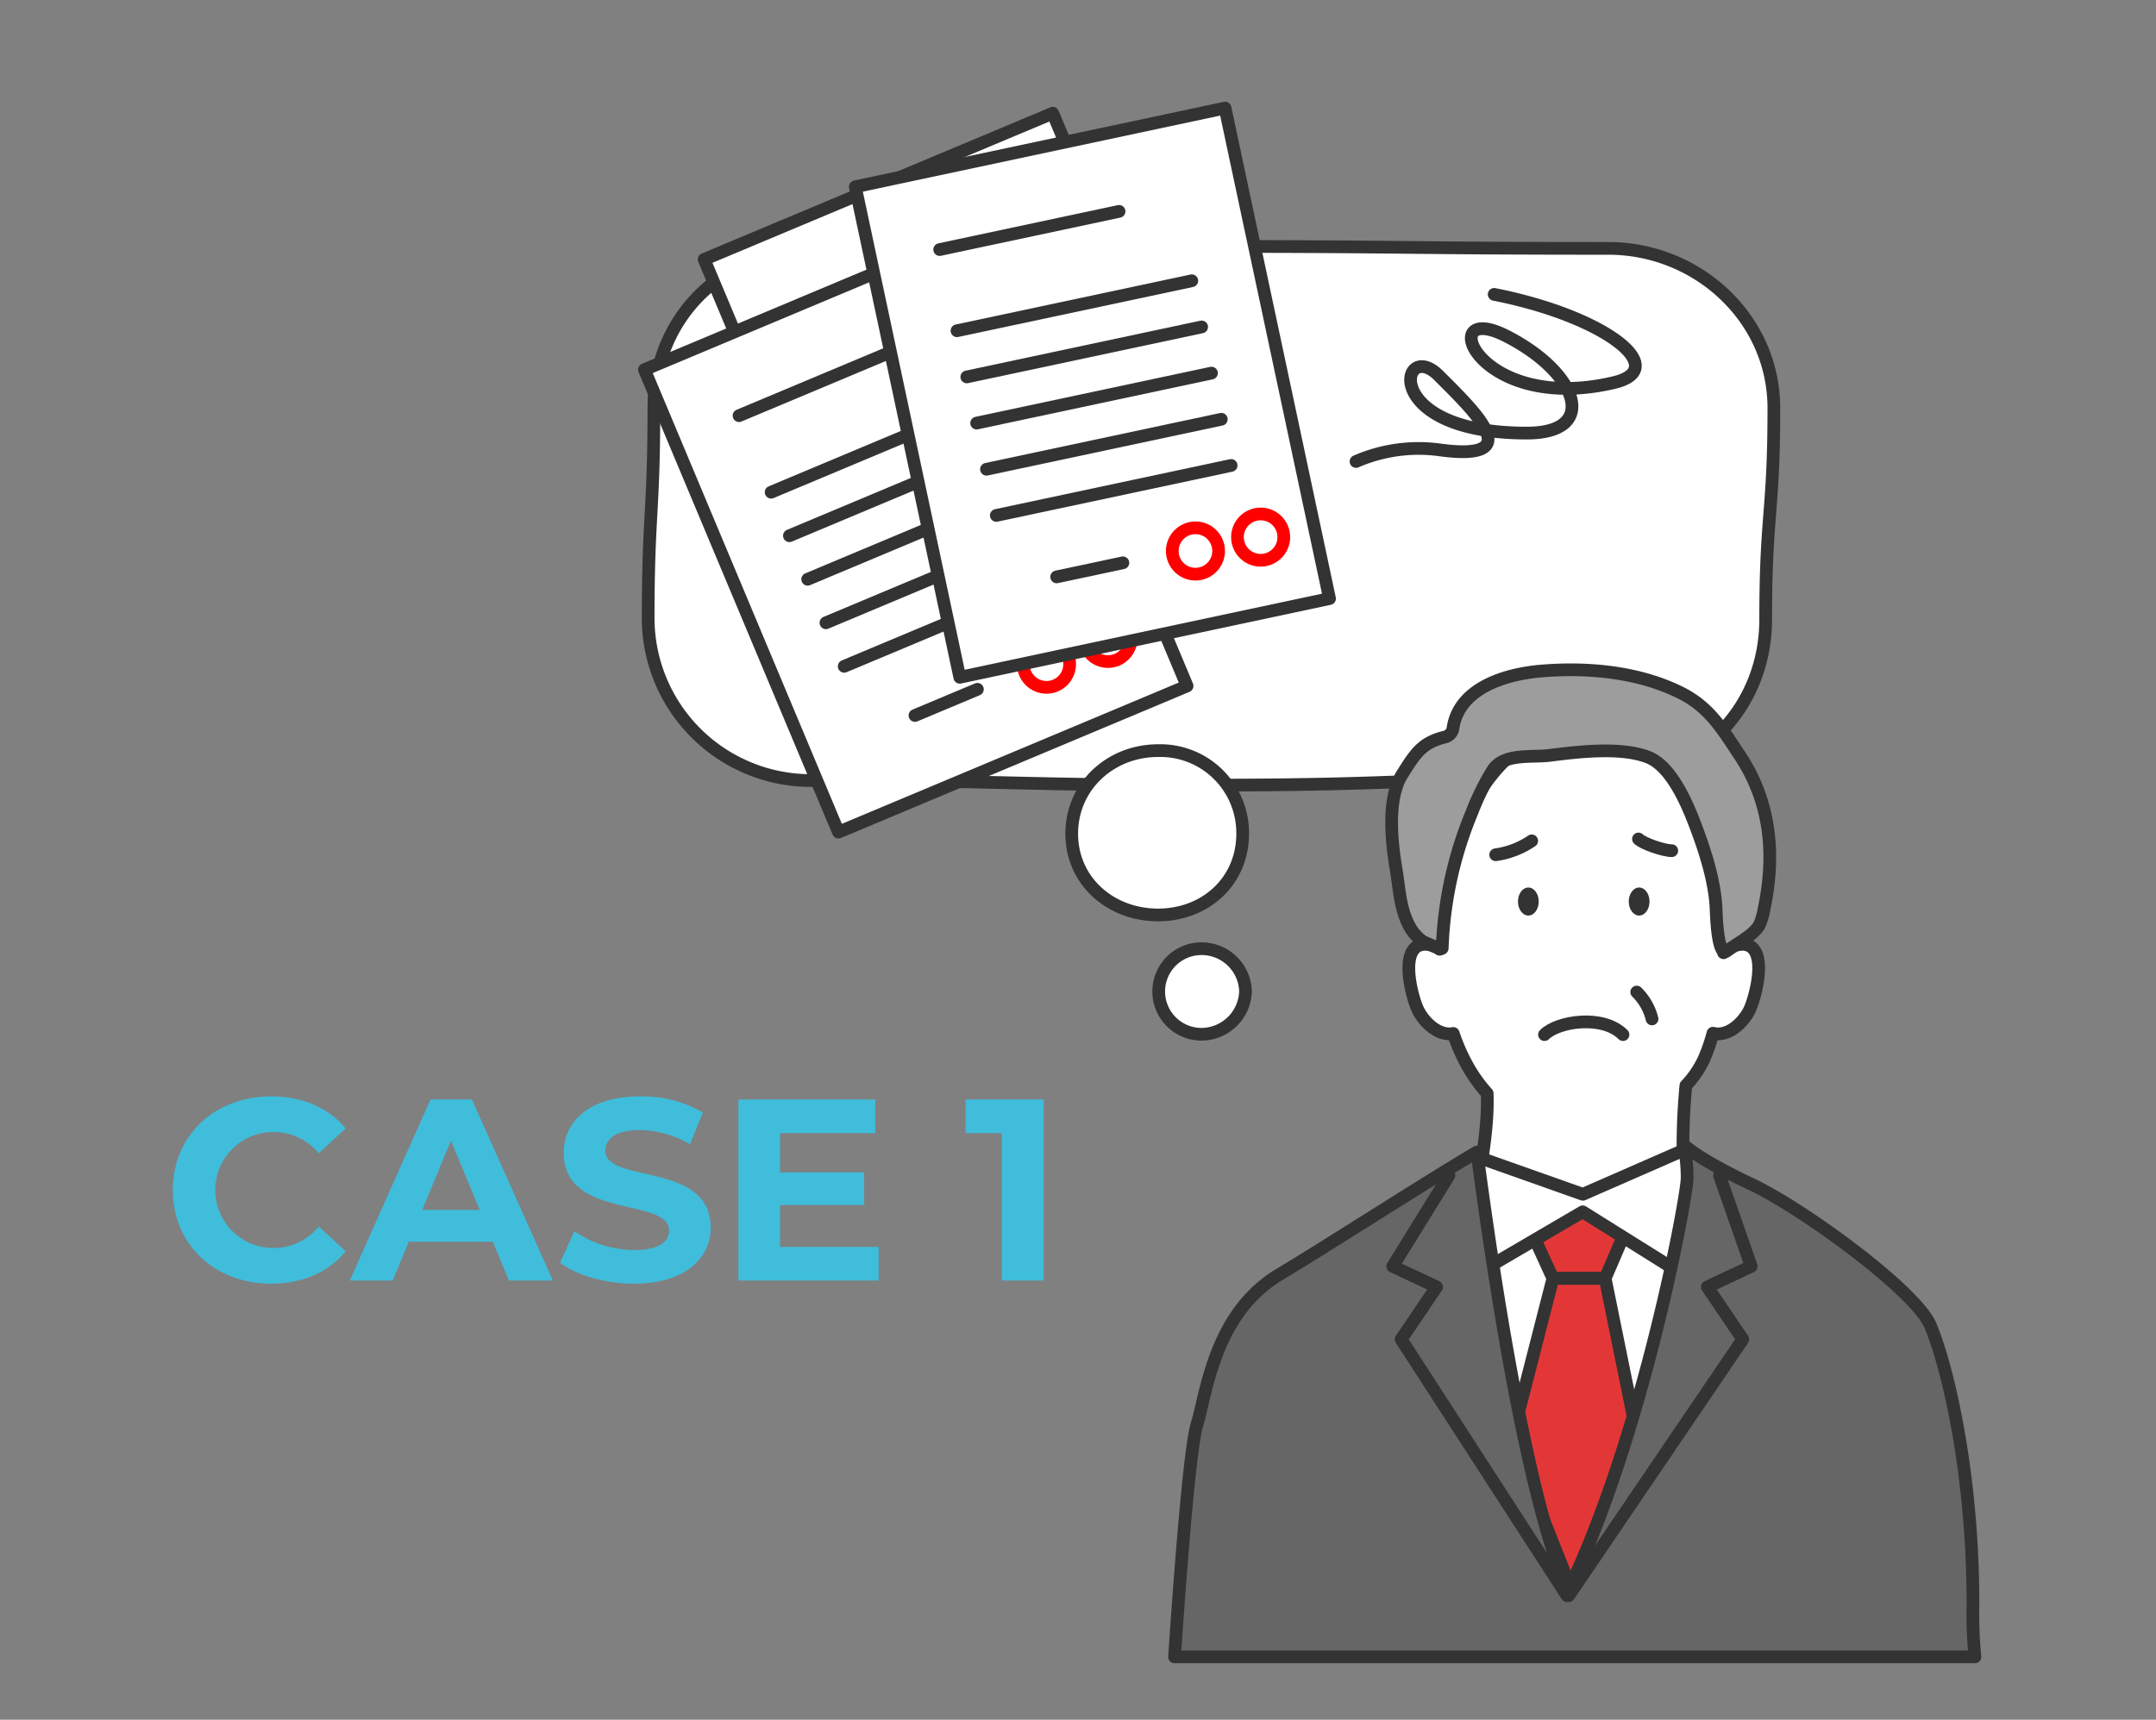<svg xmlns="http://www.w3.org/2000/svg" viewBox="0 0 376.001 300"><rect x="0" y="0" width="376.001" height="300" fill="#808080" stroke="none"/><defs><style>.cls-1,.cls-3,.cls-9{fill:none;}.cls-2,.cls-5{fill:#fff;}.cls-3,.cls-4,.cls-5,.cls-7,.cls-8{stroke:#333;}.cls-3,.cls-4,.cls-5,.cls-7,.cls-8,.cls-9{stroke-linecap:round;stroke-linejoin:round;stroke-width:2.217px;}.cls-4{fill:#e33737;}.cls-6{fill:#333;}.cls-7{fill:#666;}.cls-8{fill:#9d9d9d;}.cls-9{stroke:red;}.cls-10{isolation:isolate;}.cls-11{fill:#3fbddb;}</style></defs><title>アセット 6</title><g id="レイヤー_2" data-name="レイヤー 2"><g id="レイヤー_1-2" data-name="レイヤー 1"><rect class="cls-1" width="376.001" height="300"/><path class="cls-2" d="M280.5,135.682c-34.743,0-34.743,1.282-69.485,1.282s-34.743-.8-69.485-.8a28.371,28.371,0,0,1-28.493-28.139c0-18.42,1-18.42,1-36.84,0-15.6,11.895-27.575,27.492-27.575,34.742,0,34.742-.618,69.485-.618s34.742.336,69.485.336c15.6,0,28.858,12.261,28.858,27.857,0,18.42-1.427,18.42-1.427,36.84C307.927,123.621,296.092,135.682,280.5,135.682Z"/><path class="cls-3" d="M280.5,135.682c-34.743,0-34.743,1.282-69.485,1.282s-34.743-.8-69.485-.8a28.371,28.371,0,0,1-28.493-28.139c0-18.42,1-18.42,1-36.84,0-15.6,11.895-27.575,27.492-27.575,34.742,0,34.742-.618,69.485-.618s34.742.336,69.485.336c15.6,0,28.858,12.261,28.858,27.857,0,18.42-1.427,18.42-1.427,36.84C307.927,123.621,296.092,135.682,280.5,135.682Z"/><path class="cls-2" d="M216.718,145.429c0,8.283-6.478,14.18-14.761,14.18s-15.05-5.9-15.05-14.18,6.766-14.484,15.05-14.484A14.367,14.367,0,0,1,216.718,145.429Z"/><path class="cls-3" d="M216.718,145.429c0,8.283-6.478,14.18-14.761,14.18s-15.05-5.9-15.05-14.18,6.766-14.484,15.05-14.484A14.367,14.367,0,0,1,216.718,145.429Z"/><path class="cls-2" d="M217.216,172.925a7.727,7.727,0,0,1-7.761,7.5,7.464,7.464,0,0,1,0-14.927A7.667,7.667,0,0,1,217.216,172.925Z"/><path class="cls-3" d="M217.216,172.925a7.727,7.727,0,0,1-7.761,7.5,7.464,7.464,0,0,1,0-14.927A7.667,7.667,0,0,1,217.216,172.925Z"/><path class="cls-2" d="M303.964,164.729a4.825,4.825,0,0,0-3.378,1.474c.011-.537.021-1.074.021-1.611,0-20.947-11.1-37.928-24.782-37.928s-24.782,16.981-24.782,37.928c0,.335.018.672.023,1.008a4.3,4.3,0,0,0-2.629-.871c-4.643.182-2.207,9.233-1.168,11.4.052.11.108.221.168.332,1.119,2.063,3.531,4.3,6.006,3.822a34.5,34.5,0,0,0,2.339,5.388,26.287,26.287,0,0,0,3.575,5.062c.21,5.53-.853,10.983-1.618,16.434-.7,4.971-.262,9.729-.521,14.631-.213,4.021-.526,6.7,3.9,8.094,3.1.975,6.491.04,9.658.208,4.732.251,22.17,2.885,24.139-3.633.62-2.051.4-4.384.453-6.5.076-2.815-.674-5.837-1.031-8.63-.3-2.314-.591-4.63-.739-6.958a109.7,109.7,0,0,1,.418-15.009,17.236,17.236,0,0,0,3.241-4.818,33.577,33.577,0,0,0,1.481-4.311c2.551.658,5.074-1.652,6.226-3.777.06-.111.117-.222.169-.332C306.171,173.962,308.607,164.911,303.964,164.729Z"/><path class="cls-3" d="M303.964,164.729a4.825,4.825,0,0,0-3.378,1.474c.011-.537.021-1.074.021-1.611,0-20.947-11.1-37.928-24.782-37.928s-24.782,16.981-24.782,37.928c0,.335.018.672.023,1.008a4.3,4.3,0,0,0-2.629-.871c-4.643.182-2.207,9.233-1.168,11.4.052.11.108.221.168.332,1.119,2.063,3.531,4.3,6.006,3.822a34.5,34.5,0,0,0,2.339,5.388,26.287,26.287,0,0,0,3.575,5.062c.21,5.53-.853,10.983-1.618,16.434-.7,4.971-.262,9.729-.521,14.631-.213,4.021-.526,6.7,3.9,8.094,3.1.975,6.491.04,9.658.208,4.732.251,22.17,2.885,24.139-3.633.62-2.051.4-4.384.453-6.5.076-2.815-.674-5.837-1.031-8.63-.3-2.314-.591-4.63-.739-6.958a109.7,109.7,0,0,1,.418-15.009,17.236,17.236,0,0,0,3.241-4.818,33.577,33.577,0,0,0,1.481-4.311c2.551.658,5.074-1.652,6.226-3.777.06-.111.117-.222.169-.332C306.171,173.962,308.607,164.911,303.964,164.729Z"/><rect class="cls-2" x="250.5" y="212.273" width="51.4" height="43.788"/><polygon class="cls-4" points="285.954 209.003 279.934 223.013 270.821 223.013 264.417 209.003 275.379 209.814 285.954 209.003"/><polygon class="cls-5" points="258.532 221.628 276.012 211.398 296.082 223.957 299.455 207.972 293.756 200.589 276.044 208.34 257.667 201.835 252.395 209.075 254.785 222.678 258.532 221.628"/><polygon class="cls-4" points="263.625 251.1 270.821 223.013 279.934 223.013 285.638 251.1 277.351 285.609 263.625 251.1"/><path class="cls-5" d="M269.354,180.485c2.316-2.316,10.142-3.551,13.693,0"/><path class="cls-5" d="M267.126,146.687a14.764,14.764,0,0,1-6.279,2.42"/><path class="cls-5" d="M291.554,148.4c-1.412,0-4.994-1.229-5.81-2.045"/><ellipse class="cls-6" cx="266.54" cy="157.27" rx="1.811" ry="2.445"/><ellipse class="cls-6" cx="285.861" cy="157.27" rx="1.811" ry="2.445"/><path class="cls-7" d="M204.841,289.035s2.285-35.367,3.917-40.589,2.938-19.26,14.363-26.115c8.931-5.359,25.861-16.313,34.456-21.359,1.413,10.623,7.9,59.191,15.914,76.526,13.055-27.094,20.738-68.74,20.738-72a29.361,29.361,0,0,0-.563-5.775s2.353,2.417,11.653,6.8,28.657,18.633,31.269,24.565,7.492,24.538,7.492,48.694a78.177,78.177,0,0,0,.342,9.252Z"/><polyline class="cls-3" points="273.581 278.361 303.938 233.64 297.751 224.499 305.409 220.909 299.879 205.055"/><polyline class="cls-3" points="273.286 278.361 244.355 233.64 250.541 224.499 242.883 220.909 252.693 205.055"/><path class="cls-8" d="M306.815,161.388a11.515,11.515,0,0,0,.824-2.767c2-9.393,1.226-18.639-4.215-26.818-3.05-4.586-5.262-8.436-10.385-10.98-7.348-3.649-16.248-4.437-24.315-3.755-6.062.513-14.28,2.9-15.325,9.954a1.873,1.873,0,0,1-1.405,1.552c-3.952.972-5.094,2.745-7.464,6.522-2.614,4.165-1.907,11.491-1.047,16.561.532,3.135.649,6.567,2.082,9.445a7.755,7.755,0,0,0,2.476,3.065c.246.172,3.459,1.615,3.479,1.235a67.618,67.618,0,0,1,5.154-23.627,43.53,43.53,0,0,1,3.718-7.524c2-2.894,6.757-2.086,9.872-2.481,4.924-.623,12.427-1.537,17.17.321,4.142,1.622,6.917,8.372,8.367,12.239,1.621,4.319,3.232,9.4,3.474,14.026.035.68.193,8.794,1.913,7.525,1.545-1.141,3.654-2.228,4.961-3.619A4.7,4.7,0,0,0,306.815,161.388Z"/><path class="cls-5" d="M285.44,173.06a9.9,9.9,0,0,1,2.671,4.689"/><rect class="cls-5" x="137.154" y="29.098" width="65.93" height="87.487" transform="translate(-14.934 71.473) rotate(-22.756)"/><line class="cls-3" x1="139.299" y1="53.276" x2="168.793" y2="40.905"/><line class="cls-3" x1="144.9" y1="66.629" x2="183.512" y2="50.433"/><line class="cls-3" x1="148.085" y1="74.223" x2="186.698" y2="58.027"/><line class="cls-3" x1="151.27" y1="81.817" x2="189.883" y2="65.621"/><line class="cls-3" x1="154.456" y1="89.411" x2="193.068" y2="73.215"/><line class="cls-3" x1="157.641" y1="97.005" x2="196.254" y2="80.809"/><circle class="cls-9" cx="192.918" cy="96.63" r="4.042"/><circle class="cls-9" cx="203.636" cy="92.135" r="4.042"/><line class="cls-3" x1="169.981" y1="105.58" x2="180.87" y2="101.012"/><rect class="cls-5" x="126.74" y="48.332" width="65.93" height="87.487" transform="translate(-23.184 68.942) rotate(-22.756)"/><line class="cls-3" x1="128.885" y1="72.51" x2="158.379" y2="60.138"/><line class="cls-3" x1="134.486" y1="85.862" x2="173.099" y2="69.666"/><line class="cls-3" x1="137.671" y1="93.456" x2="176.284" y2="77.26"/><line class="cls-3" x1="140.857" y1="101.05" x2="179.469" y2="84.854"/><line class="cls-3" x1="144.042" y1="108.644" x2="182.655" y2="92.448"/><line class="cls-3" x1="147.227" y1="116.238" x2="185.84" y2="100.042"/><circle class="cls-9" cx="182.505" cy="115.864" r="4.042"/><circle class="cls-9" cx="193.223" cy="111.368" r="4.042"/><line class="cls-3" x1="159.567" y1="124.813" x2="170.457" y2="120.245"/><rect class="cls-5" x="157.55" y="24.756" width="65.93" height="87.487" transform="translate(-10.088 41.178) rotate(-12.02)"/><line class="cls-3" x1="163.879" y1="43.535" x2="195.161" y2="36.874"/><line class="cls-3" x1="166.894" y1="57.697" x2="207.848" y2="48.977"/><line class="cls-3" x1="168.609" y1="65.752" x2="209.563" y2="57.032"/><line class="cls-3" x1="170.324" y1="73.806" x2="211.278" y2="65.086"/><line class="cls-3" x1="172.039" y1="81.86" x2="212.993" y2="73.14"/><line class="cls-3" x1="173.754" y1="89.915" x2="214.708" y2="81.195"/><circle class="cls-9" cx="208.484" cy="96.118" r="4.042"/><circle class="cls-9" cx="219.852" cy="93.698" r="4.042"/><line class="cls-3" x1="184.28" y1="100.638" x2="195.83" y2="98.179"/><path class="cls-5" d="M260.581,51.353c19.588,3.871,30.941,13.022,20.891,15.388-24.08,5.671-31.4-14.53-18.814-8.14s16.333,16.95,3.613,16.95c-25.882,0-21.967-16.64-15.384-10.057s15.577,15.129,0,12.961a27.33,27.33,0,0,0-14.4,2.048"/><g id="CASE_1" data-name="CASE 1"><g class="cls-10"><path class="cls-11" d="M30.144,207.593c0-9.52,7.309-16.333,17.145-16.333,5.46,0,10.017,1.985,12.995,5.594l-4.693,4.332a10.161,10.161,0,0,0-7.941-3.7,10.107,10.107,0,0,0,0,20.214,10.062,10.062,0,0,0,7.941-3.745l4.693,4.332c-2.978,3.654-7.535,5.64-13.04,5.64C37.453,223.927,30.144,217.114,30.144,207.593Z"/><path class="cls-11" d="M85.953,216.617H71.289l-2.8,6.768H61L75.08,191.8H82.3l14.123,31.584H88.751Zm-2.3-5.55-5.007-12.092-5.009,12.092Z"/><path class="cls-11" d="M97.682,220.272l2.481-5.5a18.572,18.572,0,0,0,10.423,3.294c4.331,0,6.091-1.444,6.091-3.384,0-5.911-18.363-1.85-18.363-13.581,0-5.369,4.331-9.836,13.309-9.836a21.188,21.188,0,0,1,10.965,2.8l-2.256,5.55a17.848,17.848,0,0,0-8.754-2.482c-4.331,0-6,1.625-6,3.61,0,5.82,18.364,1.8,18.364,13.4,0,5.279-4.376,9.791-13.4,9.791C105.532,223.927,100.479,222.438,97.682,220.272Z"/><path class="cls-11" d="M153.235,217.52v5.865H128.78V191.8h23.868v5.866h-16.6v6.858h14.664v5.685H136.045v7.31Z"/><path class="cls-11" d="M182.018,191.8v31.584h-7.31V197.667h-6.317V191.8Z"/></g></g></g></g></svg>